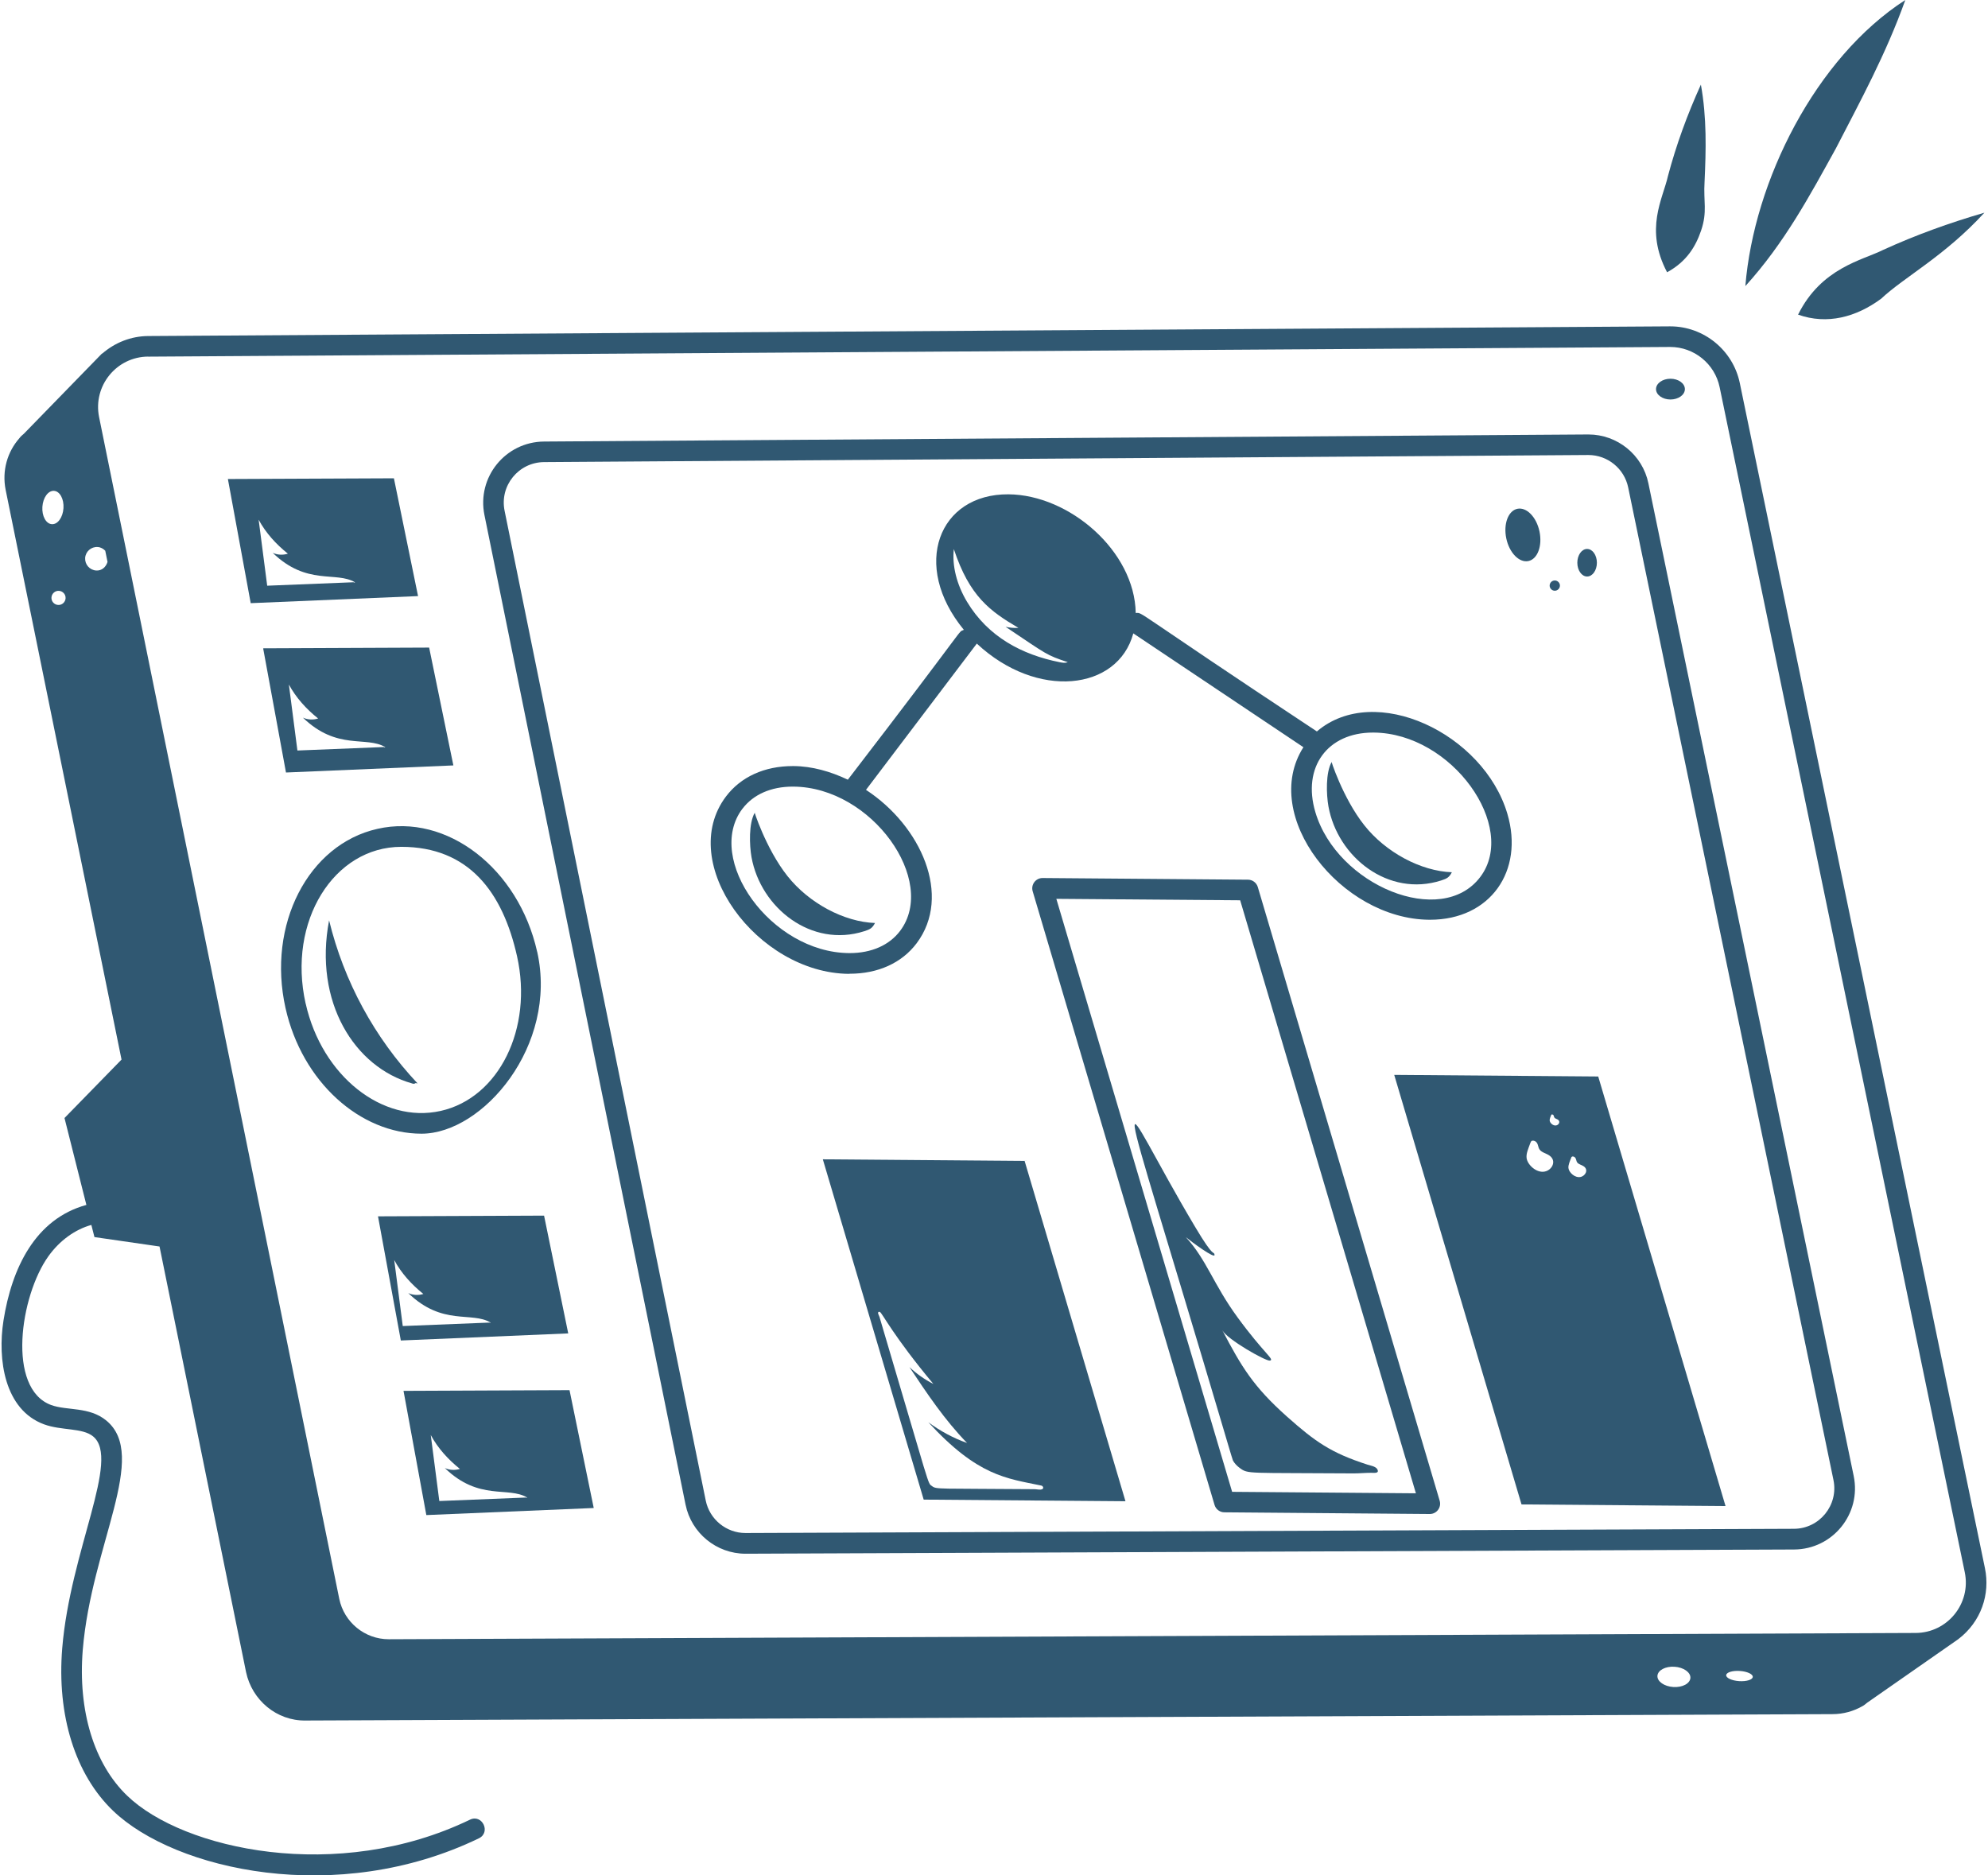 <svg xmlns="http://www.w3.org/2000/svg" width="106" height="100" viewBox="0 0 106 100" fill="none"><path d="M36.555 80.234C36.863 81.75 38.206 82.848 39.751 82.848H39.768L95.656 82.623C97.72 82.615 99.259 80.718 98.838 78.698L87.892 25.77C87.581 24.256 86.237 23.167 84.696 23.167H84.675L29.009 23.544C26.954 23.559 25.421 25.438 25.83 27.461L36.555 80.237V80.234ZM29.012 24.64L84.678 24.262H84.693C85.716 24.262 86.606 24.985 86.814 25.988L97.76 78.917C98.037 80.254 97.017 81.516 95.648 81.519L39.76 81.744H39.748C38.725 81.744 37.834 81.015 37.63 80.012L26.905 27.236C26.631 25.896 27.652 24.648 29.012 24.64Z" fill="#305872"></path><path d="M28.641 50.749C27.643 46.308 23.83 43.356 20.13 44.195C16.432 45.022 14.23 49.308 15.224 53.752C16.106 57.692 19.207 60.451 22.476 60.451C25.744 60.451 29.762 55.753 28.644 50.752L28.641 50.749ZM16.296 53.513C15.313 49.124 17.804 45.155 21.398 45.155C24.992 45.155 26.802 47.565 27.569 50.991C28.43 54.842 26.603 58.543 23.496 59.237C20.392 59.932 17.161 57.367 16.299 53.513H16.296Z" fill="#305872"></path><path d="M66.544 46.907L55.592 46.818H55.589C55.226 46.818 54.958 47.167 55.062 47.524L64.76 80.248C64.829 80.479 65.043 80.64 65.282 80.64C71.703 80.692 69.815 80.678 76.237 80.73C76.6 80.73 76.868 80.381 76.764 80.023L67.066 47.299C66.997 47.069 66.783 46.907 66.544 46.907ZM65.697 79.548L56.324 47.928L66.126 48.005L75.496 79.626L65.694 79.548H65.697Z" fill="#305872"></path><path d="M45.262 51.922H45.308C46.818 51.922 48.084 51.346 48.873 50.3C50.781 47.763 49.101 44.031 46.175 42.117C46.346 41.892 52.467 33.811 52.084 34.318C55.3 37.321 59.601 36.831 60.428 33.773L69.498 39.843C67.166 43.495 71.493 49.006 76.202 49.043H76.251C79.459 49.043 81.278 46.443 80.372 43.391C79.107 39.117 73.317 36.353 70.216 39.002C60.131 32.332 60.99 32.687 60.557 32.684C60.497 29.378 57.015 26.383 53.773 26.358C50.049 26.329 48.565 30.145 51.392 33.583C51.003 33.788 51.937 32.822 45.207 41.575C44.279 41.134 43.293 40.855 42.316 40.849H42.267C40.76 40.849 39.498 41.425 38.708 42.472C36.039 46.014 40.377 51.888 45.265 51.928L45.262 51.922ZM73.207 39.062H73.245C77.424 39.097 80.946 44.086 78.931 46.758C76.859 49.513 71.294 47.213 70.135 43.305C69.423 40.91 70.778 39.062 73.207 39.062ZM50.856 29.271C51.692 31.802 52.787 32.589 54.303 33.479C54.084 33.494 53.851 33.476 53.617 33.422C55.871 34.932 55.767 34.917 56.935 35.309C56.788 35.361 56.675 35.344 56.497 35.309C54.488 34.909 52.681 33.955 51.559 32.084C51.009 31.165 50.758 30.159 50.859 29.274L50.856 29.271ZM39.584 43.129C40.16 42.365 41.111 41.944 42.267 41.944H42.308C46.487 41.976 50.009 46.962 47.994 49.637C47.418 50.401 46.464 50.821 45.308 50.821H45.27C41.089 50.787 37.569 45.801 39.584 43.126V43.129Z" fill="#305872"></path><path d="M46.086 49.654C46.395 49.556 46.516 49.487 46.654 49.216C45.003 49.158 43.132 48.158 41.988 46.714C40.821 45.244 40.155 43.111 40.244 43.333C39.919 43.904 39.956 45.06 40.071 45.708C40.561 48.418 43.27 50.556 46.083 49.654H46.086Z" fill="#305872"></path><path d="M76.845 46.948C77.153 46.85 77.275 46.781 77.413 46.51C75.761 46.452 73.891 45.452 72.747 44.008C71.579 42.538 70.914 40.405 71.006 40.627C70.68 41.198 70.718 42.356 70.833 43.002C71.323 45.711 74.032 47.85 76.845 46.948Z" fill="#305872"></path><path d="M63.223 65.964C63.474 66.172 64.837 67.192 64.757 66.895C64.696 66.67 64.771 67.186 63.725 65.422C59.442 58.228 58.92 54.897 65.252 76.256C65.267 76.308 65.714 77.827 65.74 77.876C65.82 78.026 65.95 78.162 66.097 78.271C66.561 78.614 66.451 78.522 72.178 78.565C72.495 78.565 72.792 78.533 73.109 78.533C73.248 78.533 73.562 78.582 73.441 78.349C73.357 78.185 73.043 78.141 72.896 78.092C70.959 77.464 70.129 76.876 68.625 75.539C66.829 73.939 66.201 72.89 65.175 70.933C65.431 71.42 67.483 72.582 67.705 72.55C67.993 72.507 67.4 72.178 65.984 70.241C64.69 68.472 64.333 67.16 63.221 65.961L63.223 65.964Z" fill="#305872"></path><path d="M43.873 61.817L49.251 79.963L60.01 80.049L54.632 61.903L43.873 61.817ZM55.566 79.407C55.459 79.459 55.284 79.407 55.163 79.407C49.969 79.363 49.937 79.427 49.692 79.24C49.447 79.052 49.684 79.629 46.894 70.221C46.876 70.166 46.822 70.066 46.819 70.022C46.813 69.962 46.853 69.927 46.919 69.959C47.041 70.019 47.637 71.242 49.767 73.795C49.306 73.562 48.871 73.253 48.49 72.896C49.418 74.291 50.358 75.703 51.563 76.942C50.842 76.689 50.139 76.311 49.499 75.838C52.136 78.706 53.649 78.825 55.517 79.213C55.621 79.234 55.667 79.361 55.569 79.409L55.566 79.407Z" fill="#305872"></path><path d="M81.127 80.219L92.005 80.306L85.217 57.401L74.34 57.315L81.127 80.219ZM83.773 61.736C83.779 61.719 83.788 61.699 83.805 61.684C83.842 61.65 83.92 61.667 83.963 61.704C84.058 61.785 84.03 61.895 84.099 61.987C84.174 62.088 84.335 62.114 84.445 62.191C84.713 62.376 84.534 62.707 84.269 62.759C83.972 62.817 83.655 62.52 83.629 62.281C83.612 62.117 83.716 61.892 83.776 61.736H83.773ZM82.707 59.462C82.71 59.453 82.715 59.442 82.724 59.433C82.744 59.416 82.787 59.425 82.811 59.442C82.862 59.485 82.845 59.546 82.883 59.595C82.923 59.649 83.009 59.664 83.07 59.704C83.214 59.805 83.116 59.984 82.975 60.01C82.813 60.041 82.643 59.88 82.629 59.753C82.62 59.664 82.675 59.543 82.707 59.459V59.462ZM81.609 60.926C81.62 60.897 81.629 60.868 81.652 60.848C81.71 60.799 81.825 60.822 81.891 60.877C82.032 60.998 81.992 61.165 82.099 61.307C82.214 61.459 82.453 61.5 82.617 61.618C83.018 61.898 82.756 62.396 82.361 62.471C81.92 62.557 81.442 62.105 81.398 61.751C81.37 61.511 81.476 61.281 81.606 60.926H81.609Z" fill="#305872"></path><path d="M22.291 31.788L21.003 25.504L12.151 25.542L13.368 32.162L22.294 31.785L22.291 31.788ZM15.345 29.525C15.082 29.608 14.791 29.591 14.541 29.479C16.371 31.248 17.919 30.442 18.933 31.052C18.898 31.081 18.89 31.052 18.844 31.047L14.247 31.231L13.791 27.712C14.172 28.418 14.719 29.018 15.345 29.519V29.525Z" fill="#305872"></path><path d="M15.248 41.192L24.174 40.814L22.882 34.531L14.031 34.569L15.248 41.189V41.192ZM16.957 38.313C16.694 38.396 16.403 38.379 16.152 38.267C17.983 40.036 19.53 39.229 20.545 39.84C20.51 39.869 20.499 39.84 20.456 39.834L15.858 40.019L15.403 36.5C15.784 37.206 16.331 37.806 16.957 38.307V38.313Z" fill="#305872"></path><path d="M21.516 74.167L22.732 80.787L31.658 80.41L30.367 74.126L21.516 74.164V74.167ZM28.021 79.853L23.424 80.038L22.968 76.519C23.349 77.225 23.896 77.824 24.522 78.326C24.259 78.409 23.968 78.392 23.718 78.28C25.548 80.049 27.096 79.242 28.11 79.853C28.075 79.882 28.067 79.853 28.021 79.848V79.853Z" fill="#305872"></path><path d="M29.006 64.82L20.155 64.858L21.372 71.478L30.298 71.1L29.009 64.817L29.006 64.82ZM26.072 70.524L21.475 70.708L21.02 67.189C21.4 67.895 21.948 68.495 22.573 68.996C22.311 69.08 22.02 69.063 21.769 68.95C23.597 70.72 25.147 69.913 26.162 70.524C26.127 70.553 26.119 70.524 26.072 70.518V70.524Z" fill="#305872"></path><path d="M21.972 57.773C22.185 57.834 22.058 57.71 22.268 57.773C19.966 55.329 18.343 52.34 17.547 49.075C16.718 53.432 18.902 56.908 21.969 57.77L21.972 57.773Z" fill="#305872"></path><path d="M101.591 0C96.804 3.087 93.518 9.65 93.062 15.255C95.143 12.967 96.51 10.41 97.89 7.912C99.201 5.369 100.553 2.899 101.591 0Z" fill="#305872"></path><path d="M100.294 15.936C101.539 14.765 103.687 13.659 105.808 11.341C103.934 11.886 102.148 12.532 100.412 13.324C99.303 13.881 97.118 14.273 95.873 16.777C97.427 17.328 98.974 16.907 100.291 15.936H100.294Z" fill="#305872"></path><path d="M90.691 4.513C89.962 6.119 89.376 7.727 88.936 9.384C88.662 10.609 87.673 12.212 88.889 14.518C89.941 13.944 90.417 13.131 90.702 12.295C91.048 11.275 90.82 10.748 90.887 9.696C90.965 8.001 91.011 6.272 90.691 4.513Z" fill="#305872"></path><path d="M2.347 75.948C3.272 76.291 4.399 76.124 4.966 76.594C6.434 77.796 3.747 82.672 3.318 87.886C3.024 91.466 4.013 94.624 6.03 96.556C9.336 99.726 17.977 101.674 25.534 98.023C26.191 97.703 25.707 96.711 25.055 97.031C17.994 100.438 9.771 98.625 6.791 95.76C5.013 94.06 4.148 91.221 4.413 87.975C4.877 82.364 7.955 77.62 5.664 75.743C4.75 74.994 3.58 75.23 2.727 74.919C0.349 74.043 1.07 69.097 2.58 66.987C3.185 66.14 4.01 65.555 4.871 65.316L5.036 65.964L8.506 66.466L13.12 89.16C13.437 90.656 14.752 91.765 16.291 91.742L97.703 91.402C98.291 91.402 98.836 91.244 99.311 90.973C99.401 90.927 99.47 90.86 99.559 90.791L104.41 87.408C105.641 86.474 106.122 84.998 105.837 83.62L92.766 20.426C92.403 18.671 90.847 17.402 89.057 17.402H89.031L7.901 17.918C6.987 17.924 6.128 18.267 5.451 18.855L5.442 18.846L1.274 23.127C1.185 23.196 1.093 23.285 1.027 23.374C0.392 24.098 0.099 25.095 0.3 26.115L6.48 56.499L3.439 59.615L4.606 64.249C1.877 64.996 0.626 67.621 0.185 70.42C-0.138 72.484 0.234 75.17 2.347 75.948ZM89.218 89.955C88.734 89.924 88.356 89.656 88.374 89.359C88.394 89.059 88.803 88.843 89.287 88.875C89.772 88.906 90.149 89.174 90.132 89.471C90.112 89.771 89.705 89.987 89.218 89.955ZM92.731 89.641C92.34 89.615 92.031 89.474 92.04 89.324C92.048 89.174 92.374 89.073 92.766 89.099C93.158 89.125 93.466 89.267 93.458 89.416C93.449 89.566 93.123 89.667 92.731 89.641ZM7.906 19.017L89.039 18.501H89.057C90.328 18.501 91.434 19.4 91.691 20.645L104.762 83.839C105.107 85.508 103.834 87.07 102.136 87.073L20.738 87.408H20.726C19.452 87.408 18.346 86.503 18.089 85.252L5.284 22.242C4.946 20.576 6.212 19.022 7.903 19.014L7.906 19.017ZM2.26 27.026C2.292 26.533 2.569 26.153 2.88 26.173C3.191 26.193 3.416 26.608 3.384 27.098C3.352 27.591 3.076 27.971 2.765 27.951C2.453 27.931 2.228 27.516 2.26 27.026ZM3.096 32.257C2.888 32.243 2.73 32.064 2.744 31.857C2.759 31.649 2.937 31.491 3.145 31.505C3.352 31.519 3.511 31.698 3.497 31.906C3.482 32.113 3.303 32.272 3.096 32.257ZM5.128 30.421C4.782 30.398 4.52 30.101 4.54 29.753C4.563 29.407 4.863 29.145 5.209 29.168C5.37 29.179 5.505 29.257 5.612 29.366L5.733 29.963C5.65 30.234 5.425 30.442 5.128 30.421Z" fill="#305872"></path><path d="M81.494 29.917C81.984 29.813 82.246 29.107 82.085 28.337C81.923 27.568 81.396 27.029 80.906 27.13C80.416 27.234 80.154 27.94 80.315 28.709C80.477 29.479 81.004 30.018 81.494 29.917Z" fill="#305872"></path><path d="M84.624 30.741C84.912 30.741 85.146 30.412 85.146 30.006C85.146 29.6 84.912 29.271 84.624 29.271C84.336 29.271 84.103 29.6 84.103 30.006C84.103 30.412 84.336 30.741 84.624 30.741Z" fill="#305872"></path><path d="M82.901 31.499C83.051 31.499 83.175 31.375 83.175 31.225C83.175 31.076 83.051 30.952 82.901 30.952C82.751 30.952 82.627 31.076 82.627 31.225C82.627 31.375 82.751 31.499 82.901 31.499Z" fill="#305872"></path><path d="M89.068 21.302C89.495 21.302 89.838 21.054 89.838 20.749C89.838 20.443 89.492 20.195 89.068 20.195C88.645 20.195 88.299 20.443 88.299 20.749C88.299 21.054 88.645 21.302 89.068 21.302Z" fill="#305872"></path></svg>